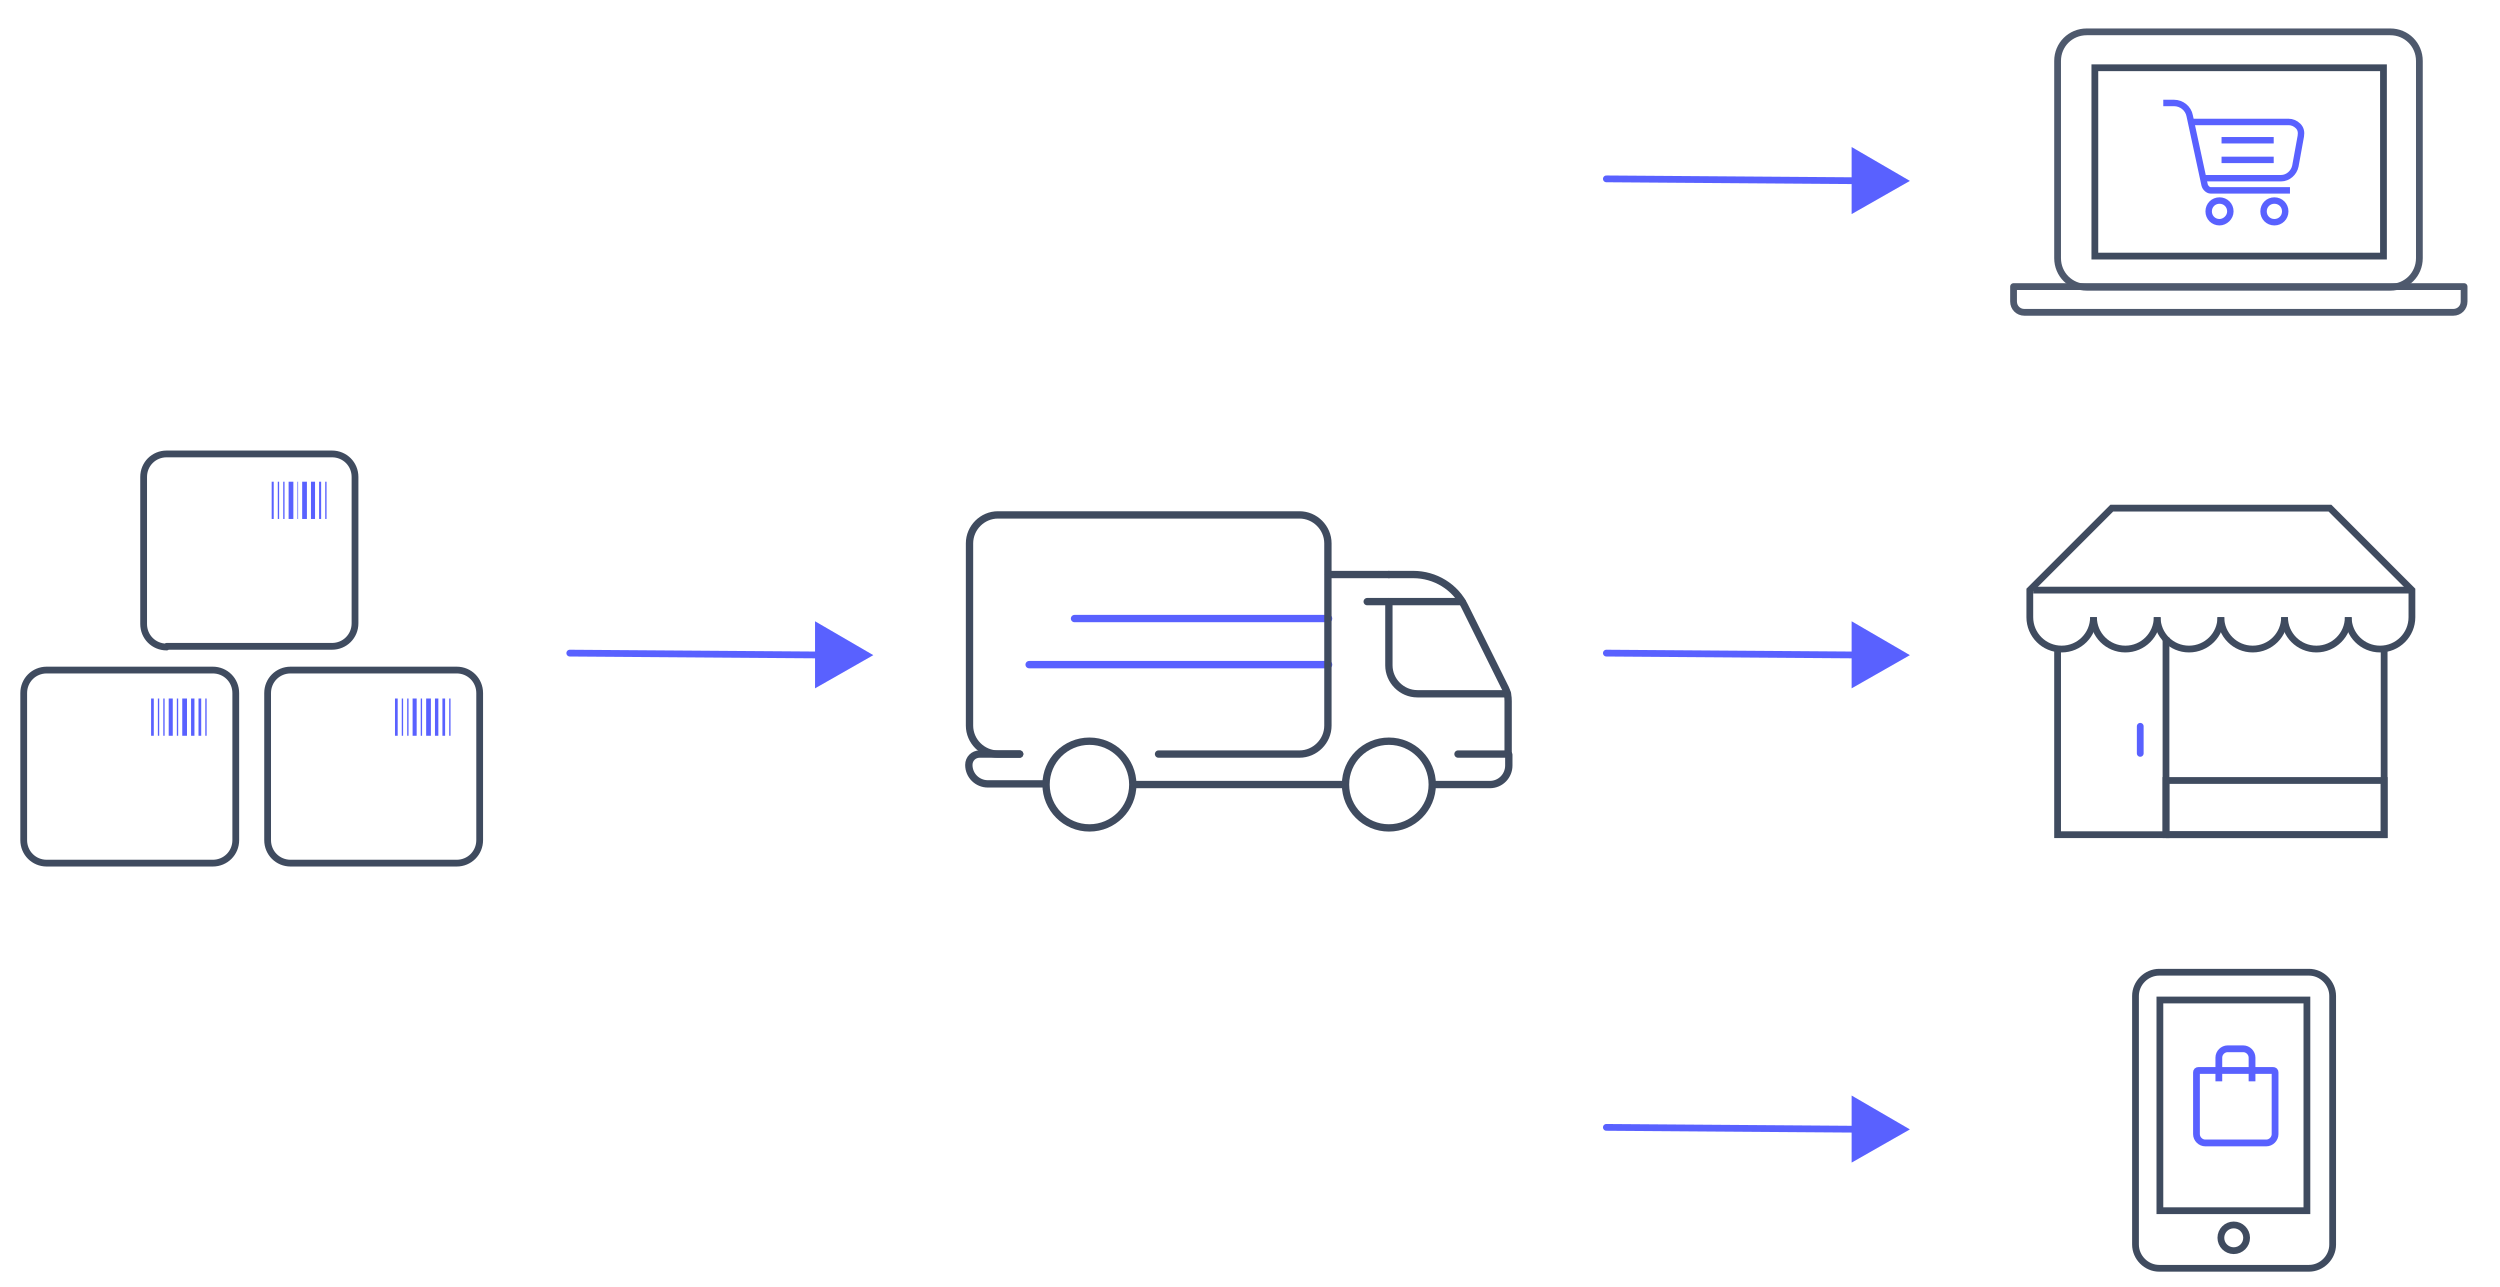 <?xml version="1.0" encoding="utf-8"?>
<!-- Generator: Adobe Illustrator 23.0.1, SVG Export Plug-In . SVG Version: 6.00 Build 0)  -->
<svg version="1.1" id="Layer_1" xmlns="http://www.w3.org/2000/svg" xmlns:xlink="http://www.w3.org/1999/xlink" x="0px" y="0px"
	 viewBox="0 0 369 190" style="enable-background:new 0 0 369 190;" xml:space="preserve">
<style type="text/css">
	.st0{fill:none;stroke:#3F4B5F;stroke-linecap:round;stroke-linejoin:round;}
	.st1{fill:#5961FF;}
	.st2{fill:none;stroke:#5961FF;stroke-linecap:round;stroke-linejoin:round;stroke-miterlimit:10;}
	.st3{fill:url(#SVGID_1_);}
	.st4{fill:none;stroke:#4E596D;stroke-linecap:round;stroke-linejoin:round;}
	.st5{fill:none;stroke:#5961FF;stroke-width:0.95;stroke-miterlimit:10;}
	.st6{fill:none;stroke:#3F4B5F;stroke-miterlimit:10;}
	.st7{fill:none;stroke:#5961FF;stroke-miterlimit:10;}
	.st8{fill:none;stroke:#5961FF;stroke-width:1.083;stroke-linecap:round;stroke-linejoin:round;}
	.st9{fill:none;stroke:#3F4B5F;stroke-width:1.083;stroke-linecap:round;stroke-linejoin:round;}
	.st10{fill:none;stroke:#3F4B5F;stroke-width:1.083;stroke-miterlimit:10;}
</style>
<g>
	<g>
		<path class="st0" d="M24.6,95.5c-1.9,0-3.4-1.5-3.4-3.4V70.4c0-1.9,1.5-3.4,3.4-3.4H49c1.9,0,3.4,1.5,3.4,3.4V92
			c0,1.9-1.5,3.4-3.4,3.4H24.6z"/>
	</g>
	<g>
		<polygon class="st1" points="40.1,71.1 40.4,71.1 40.4,76.6 40.1,76.6 40.1,71.1 		"/>
		<polygon class="st1" points="47.1,71.1 47.4,71.1 47.4,76.6 47.1,76.6 47.1,71.1 		"/>
		<polygon class="st1" points="41,71.1 41.2,71.1 41.2,76.6 41,76.6 41,71.1 		"/>
		<polygon class="st1" points="41.8,71.1 42,71.1 42,76.6 41.8,76.6 41.8,71.1 		"/>
		<polygon class="st1" points="42.6,71.1 43.3,71.1 43.3,76.6 42.6,76.6 42.6,71.1 		"/>
		<polygon class="st1" points="43.9,71.1 44,71.1 44,76.6 43.9,76.6 43.9,71.1 		"/>
		<polygon class="st1" points="48,71.1 48.2,71.1 48.2,76.6 48,76.6 48,71.1 		"/>
		<polygon class="st1" points="45.9,71.1 46.5,71.1 46.5,76.6 45.9,76.6 45.9,71.1 		"/>
		<polygon class="st1" points="44.6,71.1 45.3,71.1 45.3,76.6 44.6,76.6 44.6,71.1 		"/>
	</g>
	<g>
		<path class="st0" d="M6.9,127.4c-1.9,0-3.4-1.5-3.4-3.4v-21.7c0-1.9,1.5-3.4,3.4-3.4h24.5c1.9,0,3.4,1.5,3.4,3.4V124
			c0,1.9-1.5,3.4-3.4,3.4H6.9z"/>
	</g>
	<g>
		<polygon class="st1" points="22.3,103.1 22.7,103.1 22.7,108.6 22.3,108.6 22.3,103.1 		"/>
		<polygon class="st1" points="29.3,103.1 29.7,103.1 29.7,108.6 29.3,108.6 29.3,103.1 		"/>
		<polygon class="st1" points="23.3,103.1 23.5,103.1 23.5,108.6 23.3,108.6 23.3,103.1 		"/>
		<polygon class="st1" points="24.1,103.1 24.3,103.1 24.3,108.6 24.1,108.6 24.1,103.1 		"/>
		<polygon class="st1" points="24.9,103.1 25.5,103.1 25.5,108.6 24.9,108.6 24.9,103.1 		"/>
		<polygon class="st1" points="26.1,103.1 26.3,103.1 26.3,108.6 26.1,108.6 26.1,103.1 		"/>
		<polygon class="st1" points="30.3,103.1 30.5,103.1 30.5,108.6 30.3,108.6 30.3,103.1 		"/>
		<polygon class="st1" points="28.2,103.1 28.7,103.1 28.7,108.6 28.2,108.6 28.2,103.1 		"/>
		<polygon class="st1" points="26.9,103.1 27.6,103.1 27.6,108.6 26.9,108.6 26.9,103.1 		"/>
	</g>
	<g>
		<path class="st0" d="M42.9,127.4c-1.9,0-3.4-1.5-3.4-3.4v-21.7c0-1.9,1.5-3.4,3.4-3.4h24.5c1.9,0,3.4,1.5,3.4,3.4V124
			c0,1.9-1.5,3.4-3.4,3.4H42.9z"/>
	</g>
	<g>
		<polygon class="st1" points="58.3,103.1 58.7,103.1 58.7,108.6 58.3,108.6 58.3,103.1 		"/>
		<polygon class="st1" points="65.3,103.1 65.7,103.1 65.7,108.6 65.3,108.6 65.3,103.1 		"/>
		<polygon class="st1" points="59.3,103.1 59.5,103.1 59.5,108.6 59.3,108.6 59.3,103.1 		"/>
		<polygon class="st1" points="60.1,103.1 60.3,103.1 60.3,108.6 60.1,108.6 60.1,103.1 		"/>
		<polygon class="st1" points="60.9,103.1 61.5,103.1 61.5,108.6 60.9,108.6 60.9,103.1 		"/>
		<polygon class="st1" points="62.1,103.1 62.3,103.1 62.3,108.6 62.1,108.6 62.1,103.1 		"/>
		<polygon class="st1" points="66.3,103.1 66.5,103.1 66.5,108.6 66.3,108.6 66.3,103.1 		"/>
		<polygon class="st1" points="64.2,103.1 64.7,103.1 64.7,108.6 64.2,108.6 64.2,103.1 		"/>
		<polygon class="st1" points="62.9,103.1 63.6,103.1 63.6,108.6 62.9,108.6 62.9,103.1 		"/>
	</g>
</g>
<g>
	<line class="st2" x1="84.1" y1="96.4" x2="124.6" y2="96.7"/>
	<polygon class="st1" points="120.3,101.6 120.3,91.7 128.9,96.7 	"/>
</g>
<g>
	<line class="st2" x1="237.1" y1="96.4" x2="277.6" y2="96.7"/>
	<polygon class="st1" points="273.3,101.6 273.3,91.7 281.9,96.7 	"/>
</g>
<g>
	<line class="st2" x1="237.1" y1="166.4" x2="277.6" y2="166.7"/>
	<polygon class="st1" points="273.3,171.6 273.3,161.7 281.9,166.7 	"/>
</g>
<g>
	<line class="st2" x1="237.1" y1="26.4" x2="277.6" y2="26.7"/>
	<polygon class="st1" points="273.3,31.6 273.3,21.7 281.9,26.7 	"/>
</g>
<g>
	<linearGradient id="SVGID_1_" gradientUnits="userSpaceOnUse" x1="327.768" y1="49.055" x2="327.769" y2="49.055">
		<stop  offset="0.4" style="stop-color:#999999"/>
		<stop  offset="0.44" style="stop-color:#E6E6E6"/>
	</linearGradient>
	<polygon class="st3" points="327.8,49.1 327.8,49.1 327.8,49.1 	"/>
	<path class="st4" d="M362.1,46.1h-63.3c-0.9,0-1.6-0.7-1.6-1.6v-2.2h66.5v2.2C363.7,45.4,363,46.1,362.1,46.1z"/>
	<g>
		<g>
			<path class="st5" d="M319.3,15.2h1.6c1.1,0,2.1,0.8,2.3,1.9l2.2,10.2c0.1,0.4,0.5,0.8,0.9,0.8h11.7"/>
		</g>
		<g>
			<path class="st5" d="M323.3,18h14.5c0.5,0,1,0.2,1.4,0.6s0.5,0.9,0.4,1.5l-0.8,4.4c-0.2,1-1.1,1.8-2.1,1.8h-11.4"/>
		</g>
		<g>
			<path class="st5" d="M327.6,32.8c-0.9,0-1.6-0.7-1.6-1.6c0-0.9,0.7-1.6,1.6-1.6c0.9,0,1.6,0.7,1.6,1.6
				C329.2,32.1,328.4,32.8,327.6,32.8z"/>
		</g>
		<g>
			<path class="st5" d="M335.7,32.8c-0.9,0-1.6-0.7-1.6-1.6c0-0.9,0.7-1.6,1.6-1.6c0.9,0,1.6,0.7,1.6,1.6
				C337.3,32.1,336.6,32.8,335.7,32.8z"/>
		</g>
		<line class="st5" x1="335.6" y1="23.6" x2="327.9" y2="23.6"/>
		<line class="st5" x1="335.6" y1="20.7" x2="327.9" y2="20.7"/>
	</g>
	<g>
		<path class="st4" d="M308,42.4c-2.4,0-4.3-1.9-4.3-4.3V9c0-2.4,1.9-4.3,4.3-4.3h44.8c2.4,0,4.3,1.9,4.3,4.3v29.1
			c0,2.4-1.9,4.3-4.3,4.3H308z"/>
	</g>
	<rect x="309.2" y="10" class="st6" width="42.6" height="27.8"/>
</g>
<g>
	<g>
		<path class="st6" d="M344.3,183.7c0,1.9-1.6,3.5-3.5,3.5h-22.1c-1.9,0-3.5-1.6-3.5-3.5V147c0-1.9,1.6-3.5,3.5-3.5h22.1
			c1.9,0,3.5,1.6,3.5,3.5V183.7z"/>
	</g>
	<circle class="st6" cx="329.7" cy="182.7" r="1.9"/>
	<rect x="318.8" y="147.6" class="st6" width="21.7" height="31.1"/>
	<g>
		<g>
			<g>
				<g>
					<path class="st7" d="M324.5,158c-0.2,0-0.3,0.1-0.3,0.3v9.1c0,0.7,0.6,1.3,1.3,1.3h9c0.7,0,1.3-0.6,1.3-1.3v-9.1
						c0-0.2-0.1-0.3-0.3-0.3H324.5z"/>
				</g>
			</g>
		</g>
		<g>
			<g>
				<g>
					<path class="st7" d="M332.4,159.6v-3.5c0-0.7-0.6-1.3-1.3-1.3h-2.3c-0.7,0-1.3,0.6-1.3,1.3v3.5"/>
				</g>
			</g>
		</g>
	</g>
</g>
<g>
	<line class="st8" x1="151.9" y1="98.1" x2="196.1" y2="98.1"/>
	<line class="st8" x1="158.6" y1="91.3" x2="196.1" y2="91.3"/>
	<line class="st9" x1="205" y1="84.8" x2="196.1" y2="84.8"/>
	<path class="st9" d="M205,88.8v9.4c0,2.3,1.9,4.2,4.2,4.2h13.3"/>
	<path class="st9" d="M205,84.8h3.6c3.2,0,6.2,1.8,7.6,4.7l6,12.1c0.3,0.6,0.4,1.2,0.4,1.9v7.8"/>
	<g>
		<path class="st9" d="M150.5,111.3h-3.2c-2.3,0-4.2-1.9-4.2-4.2V80.2c0-2.3,1.9-4.2,4.2-4.2h29.3h15.2c2.3,0,4.2,1.9,4.2,4.2v26.9
			c0,2.3-1.9,4.2-4.2,4.2H171"/>
	</g>
	<path class="st9" d="M211.6,115.8h8.3c1.6,0,2.8-1.3,2.8-2.8v-1.6"/>
	<line class="st9" x1="201.8" y1="88.8" x2="215.8" y2="88.8"/>
	<line class="st9" x1="167.7" y1="115.8" x2="198.1" y2="115.8"/>
	<path class="st9" d="M150.5,111.3h-5.9c-0.9,0-1.6,0.7-1.6,1.6l0,0c0,1.6,1.3,2.8,2.8,2.8h8.2"/>
	<circle class="st10" cx="205" cy="115.8" r="6.4"/>
	<circle class="st9" cx="160.8" cy="115.8" r="6.4"/>
	<line class="st9" x1="222.6" y1="111.3" x2="215.2" y2="111.3"/>
</g>
<g>
	<polyline class="st6" points="351.9,96.1 351.9,123.2 319.7,123.2 	"/>
	<polyline class="st6" points="303.7,96.1 303.7,123.2 319.7,123.2 319.7,94.1 	"/>
	<g>
		<path class="st6" d="M346.6,91.1c0,2.6,2.1,4.7,4.7,4.7c2.6,0,4.7-2.1,4.7-4.7v-4L343.9,75h-32.2l-12.1,12.1v4
			c0,2.6,2.1,4.7,4.7,4.7c2.6,0,4.7-2.1,4.7-4.7"/>
		<path class="st6" d="M337.2,91.1c0,2.6,2.1,4.7,4.7,4.7c2.6,0,4.7-2.1,4.7-4.7"/>
		<path class="st6" d="M327.8,91.1c0,2.6,2.1,4.7,4.7,4.7c2.6,0,4.7-2.1,4.7-4.7"/>
		<path class="st6" d="M318.4,91.1c0,2.6,2.1,4.7,4.7,4.7c2.6,0,4.7-2.1,4.7-4.7"/>
		<path class="st6" d="M309,91.1c0,2.6,2.1,4.7,4.7,4.7c2.6,0,4.7-2.1,4.7-4.7"/>
	</g>
	<line class="st6" x1="300.1" y1="87.1" x2="355.9" y2="87.1"/>
	<rect x="319.7" y="115.2" class="st6" width="32.2" height="8"/>
	<line class="st2" x1="315.9" y1="107.2" x2="315.9" y2="111.2"/>
</g>
</svg>
